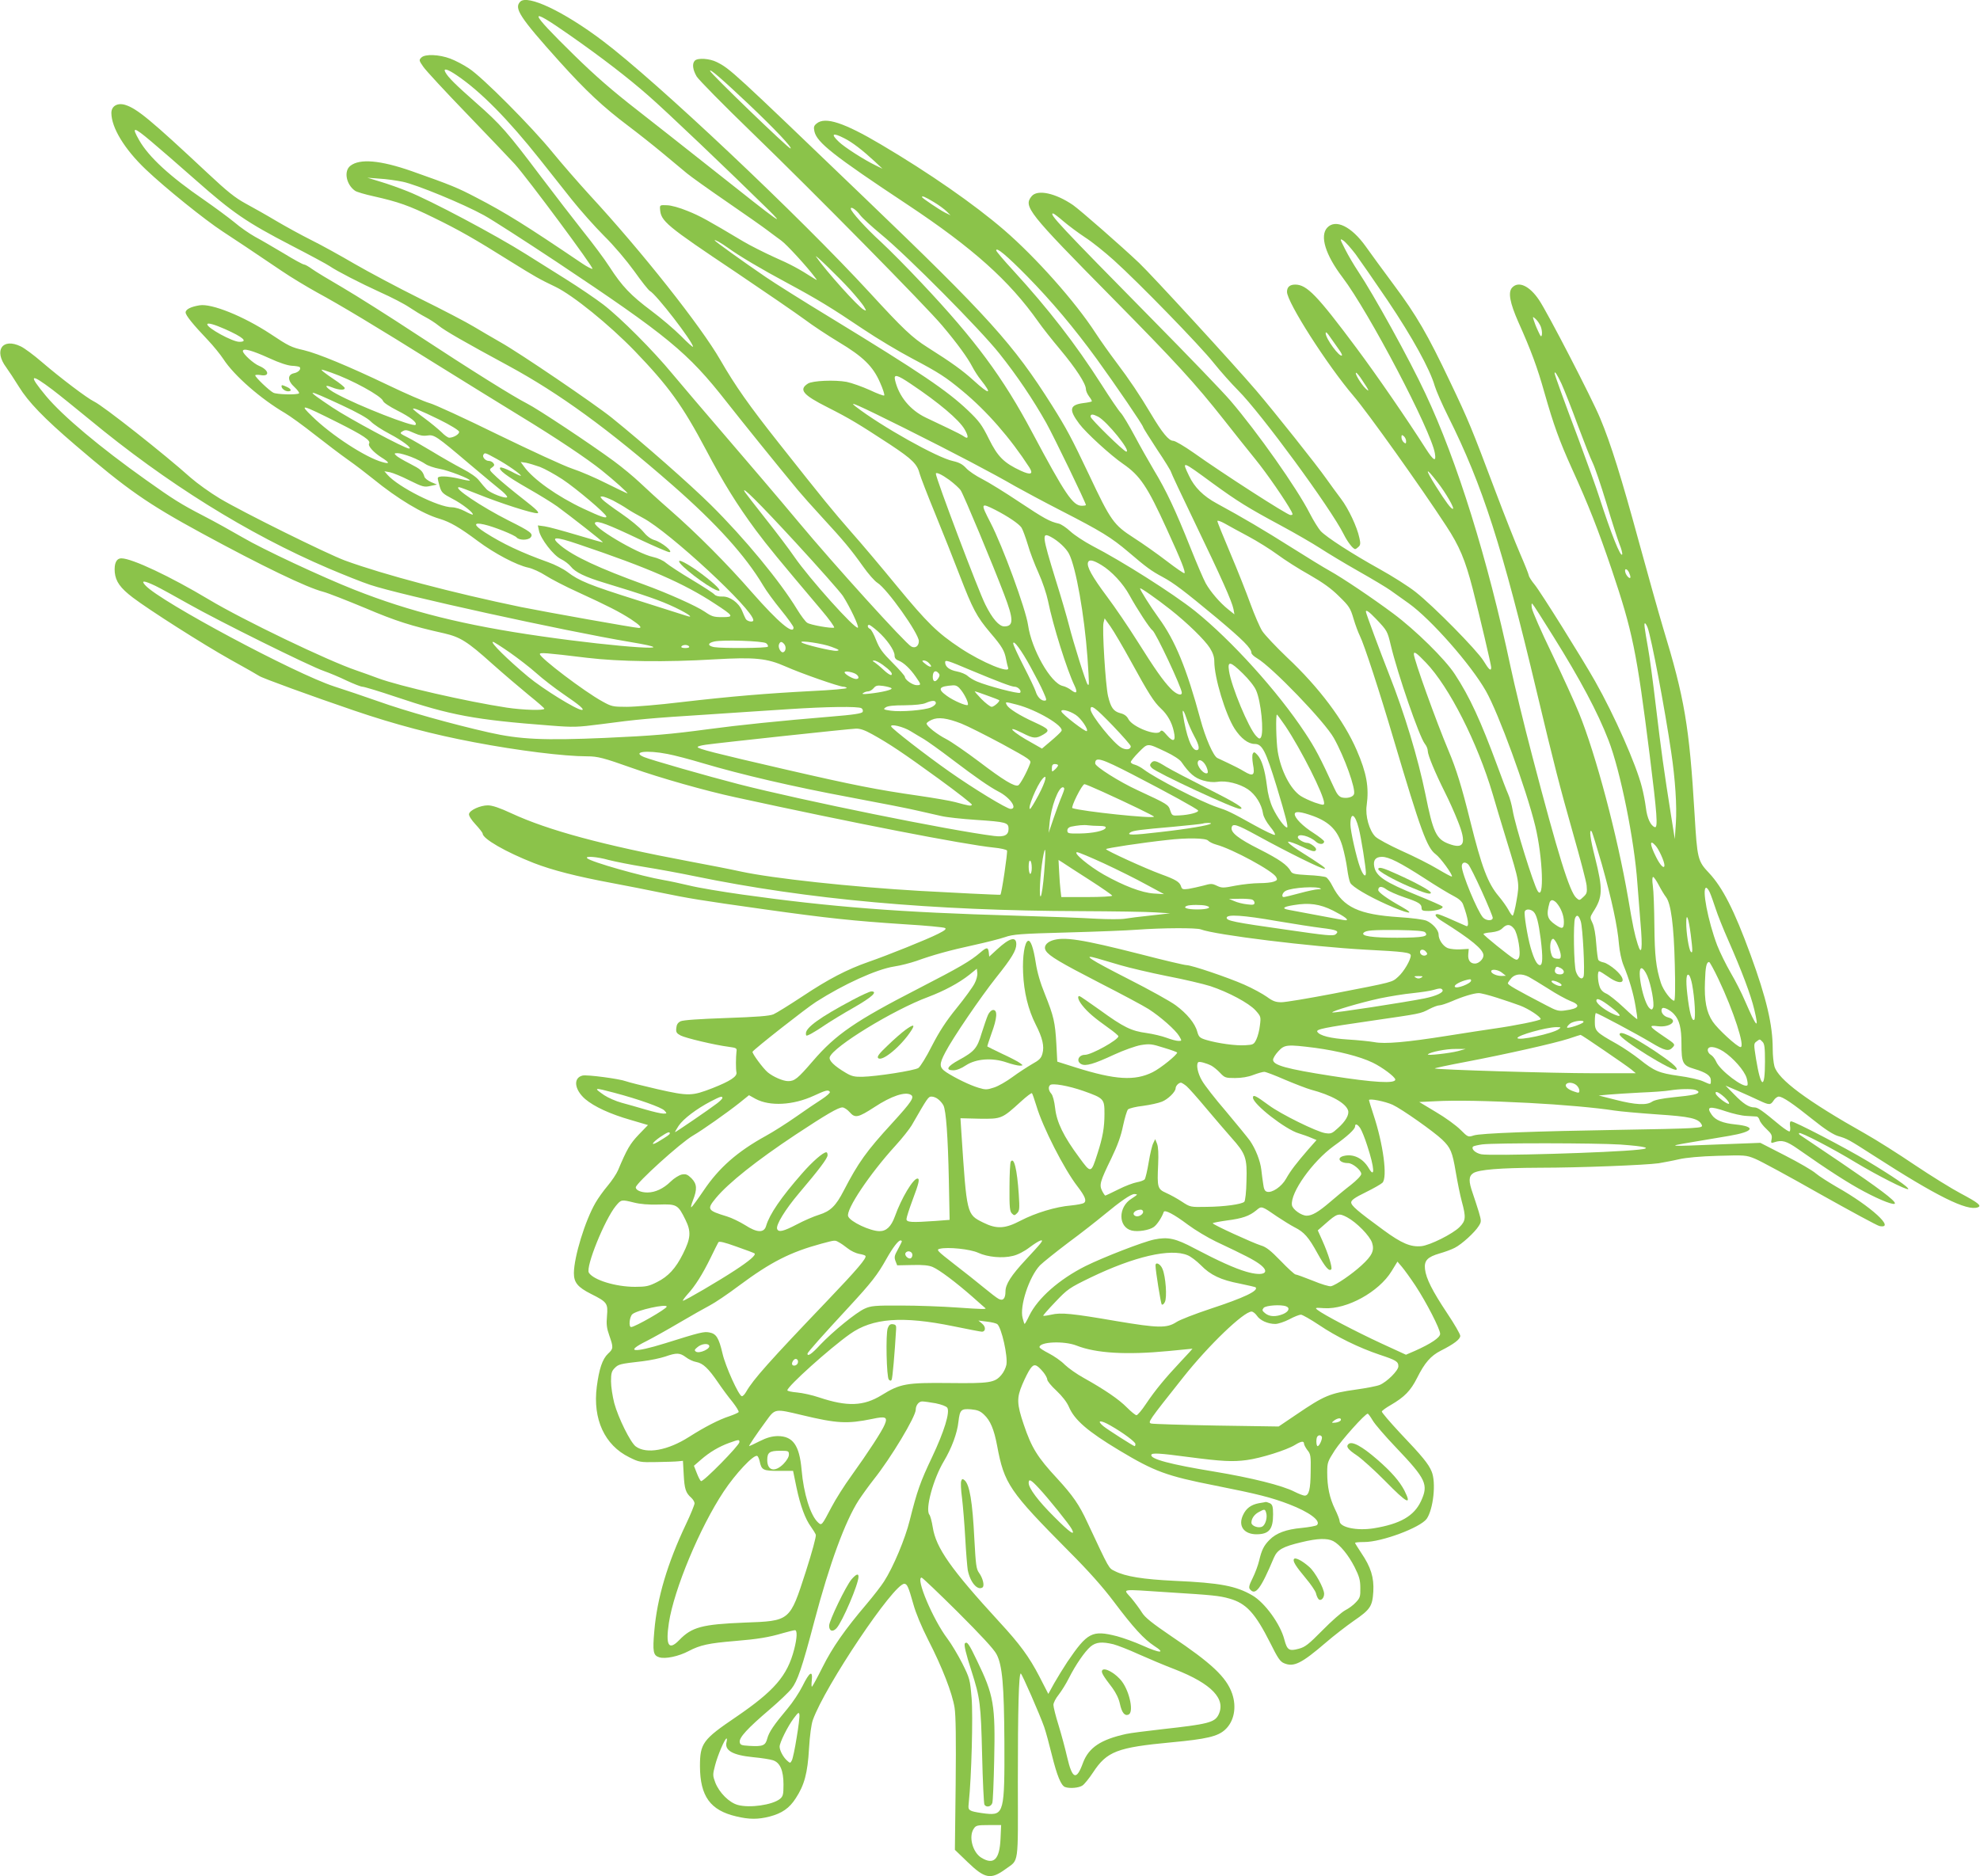 <?xml version="1.0" standalone="no"?>
<!DOCTYPE svg PUBLIC "-//W3C//DTD SVG 20010904//EN"
 "http://www.w3.org/TR/2001/REC-SVG-20010904/DTD/svg10.dtd">
<svg version="1.0" xmlns="http://www.w3.org/2000/svg"
 width="1280pt" height="1213pt" viewBox="0 0 1280 1213"
 preserveAspectRatio="xMidYMid meet">
<g transform="translate(0,1213) scale(0.1,-0.1)"
fill="#8bc34a" stroke="none">
<path d="M3363 12119 c-41 -42 -4 -100 253 -386 173 -192 282 -294 448 -419
61 -46 161 -125 222 -176 61 -51 131 -109 155 -129 24 -20 140 -103 258 -184
118 -81 236 -164 262 -184 26 -20 66 -49 89 -66 35 -25 169 -171 220 -240 15
-19 14 -19 -10 -4 -97 62 -147 89 -254 136 -66 30 -157 76 -201 102 -233 139
-280 165 -360 197 -51 21 -107 37 -134 37 -44 2 -46 1 -44 -25 5 -78 37 -105
493 -410 190 -128 388 -264 441 -303 53 -40 152 -105 220 -146 159 -95 223
-158 268 -262 19 -42 31 -80 27 -84 -3 -3 -45 12 -93 35 -49 22 -116 46 -150
53 -77 14 -220 8 -250 -11 -61 -39 -33 -73 126 -153 146 -74 200 -107 405
-241 145 -96 176 -127 192 -191 4 -16 48 -131 99 -255 51 -124 122 -304 159
-400 84 -218 110 -267 197 -370 78 -91 93 -118 103 -173 4 -21 10 -46 13 -54
17 -43 -169 34 -309 127 -148 98 -214 163 -411 402 -96 117 -228 274 -294 348
-127 146 -166 193 -468 575 -193 244 -281 369 -378 537 -126 219 -507 701
-846 1068 -73 80 -181 204 -239 275 -133 164 -456 489 -541 543 -34 23 -88 51
-120 63 -72 27 -163 31 -187 7 -16 -16 -16 -19 12 -59 15 -23 143 -161 284
-307 140 -146 279 -291 308 -323 79 -87 514 -673 502 -677 -5 -2 -36 14 -67
35 -367 248 -493 327 -688 428 -117 61 -157 78 -415 169 -201 70 -334 82 -395
34 -44 -34 -27 -122 31 -162 10 -7 64 -23 119 -35 160 -36 229 -60 388 -138
166 -81 266 -138 497 -283 156 -97 187 -115 292 -165 113 -55 345 -243 510
-413 221 -230 308 -350 462 -640 112 -213 201 -356 322 -520 80 -107 144 -185
423 -515 52 -61 89 -113 83 -115 -19 -6 -151 17 -173 31 -11 6 -41 46 -66 87
-110 181 -338 458 -557 675 -133 132 -440 402 -641 564 -112 90 -602 423 -721
489 -49 28 -126 73 -171 100 -46 28 -201 109 -345 180 -145 72 -336 174 -426
226 -89 52 -215 122 -280 154 -64 32 -166 88 -227 124 -60 36 -149 86 -197
112 -68 37 -118 77 -243 194 -372 348 -459 420 -536 444 -50 15 -89 -8 -89
-52 0 -95 85 -235 223 -366 125 -119 382 -326 497 -401 87 -57 179 -118 380
-254 63 -43 167 -105 230 -140 144 -78 375 -216 784 -472 177 -110 413 -256
526 -325 235 -143 435 -277 531 -354 81 -65 173 -148 165 -148 -3 0 -64 29
-134 64 -71 36 -171 79 -223 96 -52 17 -268 117 -480 220 -212 104 -411 196
-443 204 -32 9 -153 61 -269 117 -253 121 -451 203 -543 225 -80 18 -97 26
-217 106 -174 114 -379 197 -457 184 -56 -9 -90 -26 -90 -46 0 -19 47 -77 145
-180 34 -36 79 -91 100 -123 68 -105 242 -257 398 -348 32 -19 118 -81 190
-138 73 -57 170 -131 217 -164 47 -33 120 -89 162 -123 158 -129 321 -227 429
-258 69 -21 130 -56 249 -145 106 -79 249 -155 325 -171 28 -6 78 -29 112 -51
34 -22 128 -71 210 -108 198 -91 266 -126 341 -174 59 -39 75 -57 52 -57 -25
0 -602 103 -761 135 -440 91 -887 209 -1139 301 -118 44 -656 310 -809 401
-62 37 -148 99 -190 136 -165 148 -565 464 -623 491 -44 21 -217 152 -337 255
-52 45 -113 90 -136 101 -119 58 -177 -25 -95 -135 16 -22 53 -78 82 -125 61
-99 162 -204 363 -376 337 -289 467 -380 820 -572 388 -211 678 -351 784 -378
31 -8 153 -56 271 -105 200 -85 298 -116 512 -164 103 -24 149 -52 308 -195
74 -66 181 -157 237 -203 56 -45 102 -85 102 -89 1 -13 -138 -9 -244 7 -256
39 -694 139 -831 190 -38 14 -100 37 -139 50 -184 62 -737 328 -955 459 -249
149 -497 266 -565 266 -33 0 -48 -33 -43 -91 6 -59 36 -101 116 -162 105 -80
455 -303 632 -402 96 -53 180 -101 185 -105 16 -13 341 -131 614 -224 267 -91
511 -155 776 -205 283 -54 582 -91 730 -91 69 0 107 -10 290 -75 179 -64 479
-149 670 -190 760 -166 1476 -305 1669 -325 43 -4 82 -13 86 -19 5 -10 -35
-283 -43 -286 -4 -2 -331 14 -522 25 -443 26 -946 80 -1155 125 -63 14 -212
43 -330 65 -564 106 -918 202 -1155 312 -75 35 -123 51 -151 51 -49 0 -118
-31 -122 -56 -2 -11 15 -38 42 -67 25 -27 46 -54 46 -59 0 -34 150 -120 331
-191 119 -46 273 -86 509 -130 91 -17 228 -44 305 -60 189 -39 262 -51 675
-109 413 -58 575 -75 910 -97 134 -8 251 -19 259 -24 11 -6 -1 -16 -45 -38
-71 -36 -325 -138 -449 -181 -140 -49 -259 -111 -426 -222 -85 -56 -170 -109
-189 -117 -26 -11 -105 -17 -305 -24 -172 -6 -278 -13 -295 -21 -18 -9 -26
-21 -28 -44 -3 -27 2 -34 28 -48 33 -17 223 -62 310 -73 51 -7 55 -9 51 -32
-4 -35 -5 -111 0 -134 5 -26 -40 -56 -154 -101 -134 -52 -154 -53 -357 -7 -96
22 -187 45 -203 51 -42 16 -253 44 -281 37 -62 -15 -53 -91 17 -152 58 -49
161 -97 294 -135 l112 -33 -60 -62 c-56 -59 -76 -93 -134 -231 -10 -23 -40
-68 -67 -100 -27 -32 -62 -81 -78 -109 -68 -117 -139 -350 -140 -455 0 -61 24
-91 111 -135 104 -52 110 -61 103 -142 -5 -54 -2 -79 15 -127 27 -77 27 -85
-8 -117 -37 -35 -58 -99 -73 -214 -27 -210 51 -378 210 -456 64 -32 71 -33
177 -31 60 1 124 3 140 5 l30 3 5 -90 c5 -93 13 -117 49 -149 12 -11 21 -27
21 -36 0 -9 -25 -71 -56 -136 -119 -251 -186 -476 -204 -688 -12 -135 -7 -159
31 -171 39 -13 127 6 191 40 74 39 130 51 298 65 147 12 221 24 311 51 36 10
71 19 78 19 16 0 14 -51 -5 -124 -44 -171 -128 -268 -377 -438 -214 -145 -232
-170 -232 -318 1 -194 67 -285 235 -324 83 -20 141 -20 215 -1 80 21 128 54
169 118 56 85 77 163 86 322 5 84 15 158 25 185 79 220 522 880 591 880 18 0
27 -20 58 -130 16 -59 53 -147 96 -232 91 -177 156 -345 171 -439 8 -51 10
-203 7 -497 l-5 -422 83 -80 c111 -107 149 -114 244 -45 88 65 81 11 80 566 0
470 6 699 19 699 7 0 124 -268 151 -345 11 -31 33 -113 50 -182 33 -133 59
-197 85 -207 30 -11 90 -6 113 10 12 8 43 46 68 84 90 137 156 162 508 195
225 21 298 38 345 81 59 53 77 146 46 235 -37 105 -132 195 -393 370 -123 84
-169 120 -189 152 -14 23 -46 66 -70 95 -53 62 -82 58 239 37 289 -18 330 -22
397 -41 108 -31 165 -93 263 -287 48 -97 64 -121 90 -131 62 -26 112 -1 268
133 52 45 134 108 181 141 108 74 121 94 127 190 5 91 -16 158 -77 248 -22 34
-41 63 -41 66 0 4 26 6 59 6 114 0 362 93 404 150 43 62 62 235 32 306 -20 49
-60 98 -203 248 -67 72 -121 135 -119 140 2 6 28 25 58 42 89 52 128 92 170
175 49 98 88 143 153 176 85 43 126 74 126 96 0 11 -38 77 -85 147 -95 143
-136 223 -143 285 -6 55 16 78 95 101 32 9 76 25 97 36 46 23 131 101 156 142
17 27 17 31 0 90 -10 33 -28 88 -39 120 -28 79 -27 111 3 131 35 23 175 34
426 35 262 0 687 17 773 29 34 6 94 17 132 26 43 10 138 19 250 22 175 5 183
5 241 -19 33 -13 221 -115 418 -227 198 -111 371 -205 386 -208 108 -21 -55
128 -275 252 -53 31 -115 70 -136 88 -21 19 -111 71 -199 116 l-160 82 -262
-10 c-341 -14 -349 -14 -183 14 77 13 186 31 243 41 160 27 178 60 40 74 -79
8 -128 27 -152 62 -38 54 -16 59 93 22 42 -14 101 -28 131 -29 30 -2 60 -4 67
-4 6 -1 15 -11 18 -23 4 -13 24 -39 45 -58 32 -30 37 -41 33 -64 -6 -27 -4
-29 18 -21 49 16 78 8 151 -43 192 -135 332 -225 431 -277 109 -58 197 -91
197 -75 0 19 -104 97 -347 262 -141 95 -261 176 -267 180 -6 4 -8 9 -5 12 8 9
221 -102 362 -188 138 -83 334 -183 343 -174 8 9 -103 85 -265 182 -145 87
-470 256 -492 256 -7 0 -10 -11 -7 -30 3 -17 1 -33 -3 -35 -4 -3 -30 14 -59
37 -118 98 -146 118 -168 118 -36 0 -72 23 -132 85 l-55 56 80 -34 c44 -19
105 -47 135 -61 68 -32 76 -32 96 -1 9 14 24 25 33 25 25 0 90 -44 221 -149
77 -62 130 -96 162 -106 61 -18 68 -22 233 -128 405 -261 602 -359 671 -333
27 10 2 30 -111 90 -57 30 -191 113 -297 184 -106 72 -249 162 -318 201 -380
214 -565 352 -589 437 -6 22 -11 71 -11 111 0 157 -40 327 -143 609 -106 290
-181 436 -269 530 -73 77 -76 92 -93 377 -34 574 -65 753 -205 1212 -28 94
-98 343 -156 555 -112 411 -181 633 -250 797 -54 130 -341 685 -395 764 -62
92 -133 124 -174 79 -27 -30 -14 -98 40 -221 84 -187 124 -297 169 -457 60
-210 95 -308 178 -492 108 -237 169 -393 257 -652 135 -401 161 -526 246
-1203 47 -376 54 -470 33 -463 -27 9 -50 58 -58 126 -5 40 -17 100 -26 134
-37 146 -178 464 -302 683 -80 142 -353 579 -391 625 -20 24 -37 51 -38 60 -1
8 -26 71 -56 140 -30 69 -102 251 -160 405 -154 409 -174 458 -292 705 -145
306 -218 432 -365 629 -69 93 -151 205 -182 249 -92 128 -194 178 -248 120
-49 -53 -12 -175 98 -320 170 -223 575 -995 598 -1139 10 -58 -8 -49 -58 29
-121 190 -319 478 -449 652 -255 342 -321 410 -396 410 -35 0 -53 -16 -53 -47
0 -67 260 -474 430 -673 91 -106 434 -587 599 -840 86 -131 123 -220 171 -405
45 -175 120 -494 120 -510 0 -28 -15 -15 -50 43 -42 68 -321 352 -438 444 -45
36 -151 103 -234 149 -180 100 -342 205 -380 245 -15 17 -47 68 -71 115 -83
163 -339 526 -514 730 -49 57 -276 293 -504 524 -597 606 -671 685 -641 685 4
0 35 -23 67 -51 33 -28 96 -75 140 -104 44 -28 127 -95 185 -147 162 -146 556
-551 645 -663 44 -55 116 -136 160 -180 147 -147 598 -761 682 -930 25 -50 60
-95 74 -95 4 0 14 7 22 15 12 11 13 23 5 57 -15 72 -71 190 -119 253 -25 33
-68 92 -95 130 -60 86 -337 434 -453 570 -148 173 -675 747 -757 825 -115 109
-379 340 -427 374 -114 78 -231 103 -268 57 -54 -66 -24 -104 516 -651 418
-424 540 -557 727 -794 65 -83 157 -198 204 -256 74 -91 196 -268 233 -337 10
-20 9 -23 -7 -23 -20 0 -435 267 -626 403 -60 42 -119 77 -132 77 -28 0 -71
52 -144 175 -72 121 -139 221 -226 336 -40 53 -99 136 -131 185 -132 204 -387
490 -592 667 -194 167 -483 368 -796 553 -238 141 -360 181 -415 136 -19 -15
-21 -24 -15 -52 16 -71 123 -156 600 -472 426 -283 659 -492 847 -758 25 -36
88 -116 141 -179 102 -122 167 -222 167 -257 0 -12 10 -33 21 -48 12 -15 19
-29 17 -31 -3 -3 -27 -8 -54 -11 -90 -12 -96 -42 -27 -134 43 -58 204 -205
283 -259 110 -76 157 -145 283 -422 95 -207 122 -277 114 -285 -3 -3 -54 32
-114 78 -60 46 -156 114 -214 151 -130 84 -148 109 -289 408 -114 240 -145
298 -240 449 -249 394 -407 570 -1214 1344 -851 817 -865 831 -953 875 -46 23
-122 28 -141 9 -19 -19 -14 -59 12 -103 14 -22 173 -184 355 -360 400 -387
1128 -1126 1232 -1250 98 -116 165 -209 194 -265 13 -25 37 -63 55 -85 78 -98
58 -100 -47 -4 -71 64 -138 113 -298 214 -98 62 -158 119 -370 350 -460 500
-1382 1370 -1730 1632 -252 190 -486 300 -532 252z m317 -214 c209 -146 379
-277 510 -392 113 -98 524 -490 770 -732 124 -122 91 -99 -345 247 -192 152
-413 326 -490 386 -166 129 -273 222 -415 361 -296 290 -303 321 -30 130z
m-727 -262 c154 -104 331 -284 536 -542 58 -74 151 -191 206 -260 55 -69 149
-175 210 -236 65 -64 145 -159 195 -228 46 -65 92 -123 101 -128 41 -21 279
-330 279 -361 0 -5 -35 26 -77 69 -43 43 -130 117 -193 164 -132 99 -188 157
-270 284 -32 50 -109 153 -171 230 -61 77 -185 238 -275 357 -214 284 -258
334 -416 473 -134 118 -181 165 -199 198 -16 29 14 21 74 -20z m1884 -184
c169 -160 291 -289 273 -289 -14 0 -520 488 -520 502 0 14 73 -49 247 -213z
m-3860 -243 c48 -40 178 -153 288 -250 241 -213 329 -273 618 -423 122 -63
233 -123 247 -133 48 -33 198 -110 327 -169 72 -32 157 -76 189 -98 33 -22 79
-50 104 -63 25 -13 63 -37 85 -55 40 -33 169 -107 452 -260 328 -178 645 -408
1063 -774 283 -248 469 -454 584 -647 19 -33 71 -104 116 -159 44 -54 80 -105
80 -112 0 -50 -100 35 -267 225 -161 185 -360 385 -533 536 -69 60 -156 140
-195 177 -38 36 -114 99 -167 138 -154 113 -493 338 -561 372 -90 46 -356 212
-717 449 -173 114 -387 249 -474 300 -88 51 -177 105 -199 121 -22 16 -45 29
-52 29 -7 0 -66 32 -131 72 -66 39 -149 88 -185 107 -36 20 -97 62 -134 94
-38 31 -126 96 -195 144 -223 153 -358 278 -420 386 -52 91 -38 90 77 -7z
m4481 20 c52 -26 117 -76 197 -150 l50 -47 -45 22 c-73 35 -202 118 -237 152
-55 52 -41 62 35 23z m-2855 -281 c88 -18 392 -143 526 -217 53 -29 262 -164
466 -299 722 -481 851 -587 1101 -906 95 -121 327 -409 463 -573 25 -30 95
-109 156 -175 141 -153 188 -210 264 -317 33 -47 75 -95 93 -106 63 -39 268
-328 268 -377 0 -32 -23 -49 -49 -35 -38 20 -500 530 -729 805 -124 149 -337
398 -472 555 -135 157 -290 339 -345 405 -122 148 -332 359 -445 446 -47 36
-157 111 -245 166 -88 55 -203 127 -255 160 -193 122 -620 349 -765 406 -49
20 -128 48 -175 62 l-85 26 77 -6 c43 -2 111 -12 151 -20z m3433 -131 c32 -19
70 -47 84 -61 l25 -25 -35 17 c-36 18 -150 95 -150 101 0 10 21 1 76 -32z
m-476 -84 c12 -17 74 -74 138 -127 170 -140 638 -612 762 -768 115 -144 219
-299 304 -450 49 -88 256 -516 256 -530 0 -3 -12 -5 -27 -5 -57 0 -108 76
-320 474 -188 354 -367 597 -715 966 -90 96 -209 216 -262 265 -98 89 -196
198 -196 216 0 17 37 -9 60 -41z m3203 -253 c29 -40 123 -175 209 -302 158
-235 272 -442 303 -550 10 -33 49 -122 87 -198 223 -446 349 -840 573 -1782
112 -470 148 -610 236 -920 44 -154 83 -302 86 -330 4 -44 2 -53 -21 -74 -25
-24 -26 -24 -46 -6 -43 39 -117 277 -284 915 -53 201 -116 462 -141 580 -148
697 -345 1330 -550 1765 -104 223 -336 642 -435 790 -26 39 -64 103 -84 143
-35 69 -36 72 -12 57 14 -9 49 -49 79 -88z m-4053 38 c69 -50 210 -134 380
-225 195 -105 285 -160 490 -298 91 -61 233 -146 317 -190 172 -91 217 -120
323 -208 160 -132 312 -307 435 -497 27 -43 8 -50 -55 -21 -110 51 -150 91
-207 206 -45 91 -63 115 -135 184 -136 129 -304 243 -889 600 -178 108 -367
227 -419 263 -154 105 -330 232 -330 237 0 7 41 -16 90 -51z m1929 -180 c159
-162 303 -333 451 -536 123 -170 300 -429 300 -441 0 -4 41 -69 90 -144 50
-74 90 -140 90 -145 0 -5 70 -154 156 -332 171 -355 238 -505 248 -555 l6 -34
-40 32 c-53 42 -114 113 -145 168 -14 25 -59 130 -100 233 -96 241 -157 370
-234 497 -33 56 -90 156 -126 224 -36 67 -76 134 -89 148 -14 14 -70 97 -126
185 -168 263 -343 488 -567 733 -62 67 -113 127 -113 133 0 24 69 -34 199
-166z m-1144 -87 c38 -42 78 -91 89 -108 18 -31 18 -32 -1 -22 -37 20 -242
248 -307 342 -19 28 148 -134 219 -212z m4465 -238 c6 -15 10 -39 8 -52 -4
-20 -7 -17 -25 22 -12 25 -24 56 -28 70 -8 25 -7 25 13 7 11 -10 25 -31 32
-47z m-8505 -18 c117 -52 151 -82 92 -82 -44 0 -207 89 -207 113 0 12 43 1
115 -31z m7200 -131 c14 -19 23 -36 20 -39 -14 -15 -105 109 -105 143 0 13 10
4 30 -26 17 -24 41 -59 55 -78z m-6914 -57 c65 -30 120 -48 147 -49 23 -1 45
-5 49 -8 12 -13 -7 -34 -36 -40 -44 -9 -43 -49 4 -91 19 -18 32 -36 28 -39
-11 -11 -143 -8 -166 4 -27 14 -117 100 -117 112 0 4 15 5 34 2 62 -12 56 32
-8 59 -37 15 -106 78 -106 96 0 21 59 5 171 -46z m400 -93 c135 -47 324 -151
335 -183 3 -11 43 -37 92 -62 85 -43 132 -79 118 -93 -15 -15 -369 123 -510
200 -69 37 -91 68 -31 43 46 -19 88 -21 83 -3 -3 6 -33 31 -67 53 -61 41 -90
64 -80 64 3 0 30 -8 60 -19z m6665 -49 c46 -68 50 -80 22 -54 -27 25 -74 102
-61 102 4 0 22 -21 39 -48z m1289 -24 c18 -40 66 -161 105 -268 40 -107 83
-216 96 -242 13 -26 53 -143 89 -262 35 -118 74 -238 85 -266 12 -29 19 -58
17 -64 -9 -25 -73 137 -148 369 -17 55 -79 226 -136 380 -94 249 -153 412
-153 422 0 17 17 -9 45 -69z m-4207 0 c181 -121 311 -231 348 -294 27 -47 25
-67 -4 -46 -9 7 -55 31 -102 53 -47 22 -112 53 -145 69 -102 49 -175 138 -199
243 -9 40 13 35 102 -25z m-5547 -39 c41 -31 147 -117 235 -189 500 -414 1026
-742 1548 -965 99 -42 219 -90 268 -106 195 -66 1259 -299 1683 -370 396 -66
-69 -36 -575 37 -498 71 -850 159 -1209 301 -208 82 -593 262 -722 338 -69 40
-182 103 -252 139 -149 77 -199 109 -372 232 -300 213 -539 414 -647 543 -117
141 -105 152 43 40z m1869 -99 c99 -46 167 -84 187 -105 18 -19 73 -55 123
-81 80 -42 149 -94 124 -94 -27 0 -387 193 -496 266 -182 122 -175 124 62 14z
m3633 -146 c332 -166 575 -294 722 -379 50 -28 182 -99 295 -157 259 -133 323
-172 435 -267 116 -99 147 -122 220 -161 74 -40 136 -87 353 -267 168 -141
222 -195 222 -224 0 -8 16 -23 35 -34 98 -57 439 -411 498 -517 69 -123 143
-330 130 -363 -7 -19 -45 -29 -78 -21 -18 5 -32 21 -49 59 -91 198 -124 261
-190 360 -176 267 -475 597 -710 786 -143 114 -473 323 -665 422 -51 27 -115
69 -141 93 -27 25 -61 48 -77 51 -57 13 -92 32 -253 139 -91 61 -198 127 -239
148 -40 20 -88 52 -105 71 -23 25 -45 37 -85 46 -101 21 -463 224 -630 353
-52 40 12 11 312 -138z m-3657 33 c163 -82 213 -115 200 -135 -9 -15 29 -57
79 -89 55 -34 57 -45 8 -31 -106 28 -331 174 -455 296 -86 83 -74 80 168 -41z
m654 20 c71 -35 126 -69 128 -78 3 -15 -35 -39 -64 -39 -8 0 -31 16 -50 36
-20 19 -69 60 -110 90 -41 30 -74 57 -74 60 0 10 47 -9 170 -69z m4259 19 c57
-30 216 -226 182 -226 -15 0 -231 211 -231 226 0 18 14 18 49 0z m-4419 -107
c31 -14 56 -19 81 -15 46 7 57 0 275 -185 94 -79 188 -158 210 -175 21 -18 36
-35 32 -39 -10 -11 -107 26 -132 51 -11 11 -33 37 -48 56 -16 22 -58 51 -110
78 -46 24 -134 74 -196 112 -63 37 -132 78 -155 89 -53 27 -54 28 -37 39 21
13 29 12 80 -11z m6410 -51 c0 -17 -3 -18 -15 -8 -8 7 -15 21 -15 32 0 17 3
18 15 8 8 -7 15 -21 15 -32z m-6432 -102 c34 -13 75 -34 92 -46 16 -11 57 -25
90 -31 56 -9 206 -67 197 -76 -2 -2 -33 3 -68 12 -79 18 -139 20 -139 3 0 -7
6 -32 13 -55 11 -37 19 -45 82 -78 63 -32 140 -93 131 -102 -2 -2 -25 8 -51
22 -26 14 -63 25 -82 25 -89 0 -347 130 -418 210 l-20 23 35 -6 c19 -4 76 -27
127 -53 85 -42 96 -45 135 -36 l43 9 -38 16 c-20 9 -40 24 -43 34 -12 39 -24
49 -94 85 -41 21 -81 44 -89 53 -14 13 -13 15 10 15 14 0 53 -11 87 -24z m551
-12 c70 -38 164 -104 158 -110 -2 -2 -31 11 -64 29 -34 17 -65 28 -69 24 -14
-14 40 -55 176 -133 74 -42 160 -95 192 -118 90 -66 298 -229 295 -232 -1 -2
-77 20 -167 47 -91 27 -185 53 -209 56 l-44 6 7 -33 c10 -53 94 -162 143 -185
23 -11 51 -33 63 -48 29 -37 94 -68 220 -106 254 -77 361 -114 453 -158 92
-44 129 -73 70 -53 -16 5 -158 50 -318 101 -304 96 -371 123 -447 181 -25 19
-81 48 -124 63 -173 62 -294 119 -408 192 -75 48 -78 68 -7 52 64 -14 197 -68
211 -84 16 -19 74 -19 90 0 20 24 1 38 -141 109 -178 90 -366 216 -321 216 6
0 60 -20 119 -44 143 -58 360 -128 387 -124 16 2 -4 23 -94 93 -63 49 -139
112 -168 139 -51 48 -52 49 -32 63 17 12 18 18 9 29 -6 8 -19 14 -29 14 -22 0
-44 25 -35 40 9 15 11 14 84 -26z m282 -53 c31 -12 96 -48 145 -80 89 -59 284
-224 284 -241 0 -14 -39 0 -148 51 -169 79 -326 191 -384 272 l-22 30 35 -5
c19 -4 59 -16 90 -27z m4349 -106 c161 -117 227 -158 437 -271 95 -51 210
-118 255 -147 46 -30 158 -98 250 -150 92 -52 185 -108 207 -124 21 -15 74
-53 118 -84 144 -103 402 -396 499 -567 81 -142 261 -634 319 -873 49 -203 59
-491 15 -419 -27 44 -145 423 -161 520 -6 36 -19 83 -29 105 -10 22 -41 103
-69 180 -109 295 -180 450 -276 596 -62 96 -254 285 -398 392 -134 100 -329
231 -412 277 -33 18 -144 86 -247 151 -174 110 -316 194 -482 284 -87 47 -145
105 -179 178 -48 100 -50 101 153 -48z m1453 7 c54 -69 113 -172 99 -172 -12
0 -43 41 -110 147 -73 116 -68 128 11 25z m-3156 15 c32 -24 66 -55 74 -68 19
-28 210 -486 280 -671 63 -164 63 -208 1 -208 -33 0 -77 50 -122 141 -45 88
-320 817 -320 846 0 13 37 -4 87 -40z m-995 -403 c150 -163 288 -319 307 -347
46 -72 105 -196 97 -205 -16 -15 -313 316 -411 458 -32 47 -115 157 -185 245
-70 88 -130 167 -135 174 -30 51 91 -69 327 -325z m-1179 270 c29 -15 70 -39
92 -54 22 -15 68 -41 102 -59 170 -90 713 -593 713 -661 0 -16 -42 -8 -50 10
-4 8 -15 31 -23 52 -22 52 -80 93 -127 91 -23 -1 -43 4 -51 13 -6 8 -72 51
-147 96 -74 44 -148 93 -166 108 -18 16 -53 32 -85 39 -103 22 -398 198 -374
222 15 15 85 -12 285 -107 98 -46 186 -84 195 -84 29 1 -50 65 -96 78 -26 8
-51 27 -75 57 -21 25 -83 76 -140 115 -56 38 -111 79 -121 90 -16 18 -17 20
-1 20 9 0 40 -12 69 -26z m2470 -60 c82 -42 155 -91 171 -116 8 -13 26 -62 40
-108 13 -47 45 -130 70 -185 25 -55 52 -136 61 -180 32 -159 122 -445 171
-547 22 -46 14 -57 -21 -30 -14 11 -39 24 -55 27 -77 17 -202 237 -224 394
-15 103 -164 510 -243 662 -65 126 -64 130 30 83z m1637 -172 c58 -31 143 -84
189 -118 46 -34 138 -93 205 -130 87 -50 141 -88 192 -139 66 -64 74 -77 94
-145 12 -41 31 -91 41 -111 27 -53 126 -356 219 -671 176 -593 215 -699 271
-741 31 -22 113 -136 105 -144 -2 -3 -44 20 -93 49 -48 29 -153 82 -232 117
-79 36 -155 77 -170 92 -39 39 -66 134 -56 201 16 119 0 209 -64 357 -83 192
-244 407 -451 601 -71 68 -143 144 -160 170 -16 25 -50 104 -76 175 -26 72
-84 219 -130 327 -46 109 -84 202 -84 209 0 6 21 -1 48 -16 26 -15 94 -52 152
-83z m-1277 -3 c47 -25 99 -73 118 -110 45 -88 99 -396 119 -669 12 -180 12
-186 1 -175 -11 12 -92 270 -121 385 -12 47 -50 179 -86 293 -88 286 -90 307
-31 276z m-3053 -48 c454 -153 682 -253 881 -384 123 -80 126 -87 48 -87 -55
0 -68 4 -113 35 -54 37 -240 120 -391 175 -292 106 -455 182 -540 252 -72 60
-41 62 115 9z m3380 -134 c66 -40 140 -119 182 -196 47 -86 132 -216 148 -226
21 -13 190 -372 190 -404 0 -23 -37 -10 -72 27 -50 52 -100 123 -217 309 -56
89 -143 217 -194 285 -97 130 -134 196 -123 223 7 19 33 14 86 -18z m3410 -46
c5 -11 10 -25 10 -32 0 -18 -27 7 -33 31 -7 26 9 26 23 1z m-9525 -89 c33 -16
129 -69 214 -117 194 -110 783 -402 874 -433 37 -13 104 -41 149 -63 45 -21
91 -39 101 -39 11 0 107 -29 214 -65 356 -120 513 -149 1000 -186 152 -12 174
-11 330 9 231 31 320 39 683 62 173 12 412 27 530 35 244 16 448 19 469 6 8
-5 11 -15 8 -23 -4 -11 -54 -19 -214 -32 -315 -26 -588 -54 -788 -81 -238 -32
-352 -42 -664 -56 -396 -17 -549 -10 -749 35 -243 55 -539 138 -718 202 -88
31 -215 74 -284 96 -252 82 -1120 546 -1219 652 -33 35 -12 34 64 -2z m6561
-153 c109 -86 221 -195 255 -248 20 -32 29 -58 29 -87 0 -106 72 -342 131
-435 41 -63 88 -99 130 -99 49 0 71 -44 142 -275 59 -195 77 -265 67 -265 -16
0 -63 65 -92 126 -18 39 -32 90 -38 145 -13 102 -33 168 -62 199 -18 19 -22
20 -29 7 -5 -8 -4 -38 1 -68 14 -73 2 -82 -58 -46 -26 16 -72 39 -102 53 -30
14 -62 29 -70 33 -26 12 -78 131 -110 251 -89 329 -163 509 -269 654 -55 76
-121 181 -121 192 0 8 110 -69 196 -137z m2477 -176 c172 -275 286 -489 355
-668 77 -197 168 -649 187 -925 4 -52 13 -167 20 -254 15 -172 8 -223 -18
-140 -20 63 -31 115 -62 299 -70 405 -208 926 -317 1194 -28 69 -107 242 -175
384 -69 142 -127 275 -130 295 -4 25 -2 34 4 27 6 -5 67 -101 136 -212z
m-1147 115 c72 -76 73 -78 95 -170 45 -188 184 -591 220 -637 11 -13 19 -34
19 -46 0 -27 47 -140 112 -270 25 -49 62 -132 82 -183 59 -146 42 -186 -60
-147 -79 30 -100 74 -149 319 -48 235 -136 526 -235 776 -56 142 -150 395
-150 405 0 15 21 0 66 -47z m-1586 -272 c115 -210 149 -264 195 -307 42 -39
71 -90 83 -147 15 -64 -2 -74 -43 -27 -27 32 -36 37 -44 26 -22 -33 -179 28
-206 79 -10 20 -27 33 -53 39 -44 12 -61 36 -79 111 -16 68 -39 436 -29 474
l7 28 38 -53 c21 -30 80 -130 131 -223z m3341 217 c24 -64 111 -521 153 -808
26 -174 37 -346 30 -455 l-7 -105 -23 145 c-48 302 -65 426 -99 711 -19 162
-42 332 -51 379 -23 130 -27 160 -20 160 4 0 11 -12 17 -27z m-4977 -24 c58
-51 109 -124 109 -156 0 -17 7 -27 26 -34 33 -13 75 -52 112 -106 35 -50 35
-53 5 -53 -26 0 -76 35 -76 53 0 7 -36 48 -80 92 -66 66 -84 91 -106 146 -14
37 -32 70 -40 73 -15 6 -20 26 -5 26 4 0 29 -18 55 -41z m-721 -78 c9 -7 14
-17 11 -22 -6 -10 -289 -12 -347 -3 -43 8 -44 26 -1 36 54 13 319 4 337 -11z
m-1657 -60 c54 -38 132 -98 172 -134 40 -36 119 -97 176 -136 103 -70 139
-101 117 -101 -32 0 -251 135 -346 214 -133 111 -250 226 -228 226 6 0 54 -31
109 -69z m1774 54 c14 -17 10 -47 -7 -52 -15 -5 -35 31 -27 51 8 20 18 20 34
1z m305 -17 c51 -19 56 -23 33 -26 -27 -3 -216 42 -227 55 -14 15 140 -8 194
-29z m1287 -130 c31 -57 69 -129 82 -160 24 -54 24 -58 7 -58 -22 0 -46 26
-56 60 -4 14 -38 86 -76 160 -38 74 -69 141 -69 150 1 26 52 -42 112 -152z
m-2207 132 c4 -6 -7 -10 -25 -10 -18 0 -29 4 -25 10 3 6 15 10 25 10 10 0 22
-4 25 -10z m-660 -73 c209 -25 510 -29 825 -10 261 15 338 7 458 -46 101 -45
348 -131 374 -131 9 0 19 -4 22 -8 3 -5 -99 -14 -227 -20 -288 -15 -519 -34
-846 -72 -140 -17 -297 -30 -349 -30 -90 0 -99 2 -158 35 -114 62 -404 282
-404 306 0 11 33 9 305 -24z m5423 -31 c151 -157 334 -519 432 -851 17 -60 57
-191 87 -290 87 -283 87 -282 67 -397 -9 -54 -21 -98 -25 -98 -5 0 -17 17 -28
38 -11 20 -39 60 -62 87 -71 84 -110 188 -184 485 -56 226 -91 339 -141 457
-80 190 -224 590 -224 624 0 20 19 7 78 -55z m-3512 -14 c48 -35 68 -58 56
-66 -5 -3 -27 11 -49 32 -21 20 -48 42 -58 49 -16 9 -17 12 -4 12 9 1 34 -12
55 -27z m298 12 c31 -30 10 -34 -25 -4 -19 15 -21 19 -7 20 9 0 24 -7 32 -16z
m271 -47 c180 -75 264 -107 284 -107 23 0 48 -28 35 -39 -9 -9 -208 43 -279
73 -22 9 -49 26 -60 36 -12 11 -43 24 -70 29 -47 9 -75 30 -75 59 0 17 14 13
165 -51z m1759 -21 c38 -37 75 -83 86 -109 32 -71 52 -272 31 -305 -7 -11 -13
-9 -31 10 -48 51 -160 319 -175 421 -10 65 8 62 89 -17z m-2497 -7 c18 -15 17
-29 -3 -29 -20 0 -74 31 -74 43 0 12 59 1 77 -14z m531 8 c9 -10 7 -19 -4 -35
-18 -26 -34 -20 -34 12 0 36 18 47 38 23z m-305 -97 c10 -9 -61 -26 -143 -35
-40 -4 -51 -3 -40 4 8 6 23 11 33 11 9 0 25 9 35 21 14 17 24 19 62 14 25 -4
49 -10 53 -15z m451 -13 c27 -35 50 -87 42 -95 -9 -8 -93 28 -135 59 -63 45
-53 62 41 68 20 1 34 -8 52 -32z m168 -34 c40 -14 75 -28 77 -30 8 -6 -33 -43
-48 -43 -9 0 -39 23 -66 50 -27 28 -46 50 -43 50 4 0 40 -12 80 -27z m-332
-49 c0 -8 -15 -21 -32 -28 -43 -18 -192 -30 -259 -21 -48 7 -51 9 -34 21 13
10 51 14 124 14 68 1 117 6 136 15 41 18 65 18 65 -1z m524 -10 c127 -33 306
-138 288 -170 -4 -8 -34 -36 -67 -64 l-59 -50 -65 37 c-128 70 -178 122 -62
64 72 -37 88 -38 136 -10 45 27 38 35 -57 79 -97 44 -166 88 -179 111 -12 23
-12 23 65 3z m619 -135 c64 -67 117 -127 117 -134 0 -21 -29 -26 -59 -10 -50
25 -201 213 -201 249 0 34 29 13 143 -105z m-239 69 c35 -23 83 -94 72 -105
-8 -8 -158 108 -164 126 -7 20 48 8 92 -21z m720 -33 c9 -27 30 -74 46 -104
33 -60 38 -91 15 -91 -32 0 -66 90 -88 233 -6 41 8 21 27 -38z m634 -37 c104
-155 251 -448 252 -500 0 -15 -5 -15 -60 3 -33 12 -74 31 -92 43 -66 44 -128
164 -148 288 -10 63 -14 238 -5 238 2 0 26 -33 53 -72z m-2094 14 c41 -16 159
-76 264 -132 181 -99 190 -105 181 -127 -22 -59 -65 -136 -77 -141 -24 -9 -93
32 -252 153 -85 64 -181 130 -212 146 -59 30 -128 84 -128 101 0 5 15 16 33
24 42 19 98 12 191 -24z m-328 -49 c25 -15 64 -39 87 -52 23 -14 105 -72 182
-131 157 -119 241 -177 300 -208 75 -38 126 -112 78 -112 -24 0 -241 132 -397
242 -148 104 -369 275 -375 291 -7 19 78 -1 125 -30z m-248 -20 c112 -62 200
-121 430 -288 121 -88 218 -164 215 -168 -6 -10 -16 -8 -108 17 -33 9 -139 27
-235 41 -271 39 -415 67 -862 170 -464 107 -568 134 -568 145 0 5 24 11 53 15
92 13 930 103 970 104 28 1 58 -10 105 -36z m1899 -114 c47 -22 90 -50 100
-65 52 -75 86 -104 140 -120 34 -10 68 -13 93 -9 57 10 143 -12 197 -48 50
-34 89 -97 98 -157 3 -21 22 -55 46 -85 23 -27 36 -51 30 -53 -7 -2 -64 25
-129 61 -158 88 -176 96 -246 119 -99 33 -394 184 -472 243 -17 13 -43 27 -58
31 -14 3 -26 11 -26 17 0 6 23 35 52 64 60 60 52 60 175 2z m-3221 -14 c43 -8
146 -35 229 -60 247 -73 579 -151 950 -220 193 -36 391 -75 440 -87 50 -11
117 -27 150 -34 33 -8 134 -19 225 -25 194 -13 210 -17 210 -58 0 -41 -28 -54
-93 -46 -289 36 -1238 229 -1652 335 -202 52 -568 157 -611 175 -82 34 14 47
152 20z m3003 -131 c238 -123 419 -223 426 -234 7 -12 -57 -29 -120 -32 -47
-3 -48 -2 -60 32 -12 38 -15 40 -209 130 -120 55 -276 154 -276 174 0 45 37
34 239 -70z m481 46 c7 -17 10 -33 7 -37 -19 -18 -74 45 -63 72 8 23 40 3 56
-35z m-960 12 c0 -5 -9 -17 -20 -27 -20 -18 -20 -17 -20 8 0 20 5 27 20 27 11
0 20 -4 20 -8z m-126 -192 c-26 -49 -51 -90 -55 -90 -19 0 44 153 80 194 35
40 22 -15 -25 -104z m414 21 c172 -78 332 -156 332 -161 0 -15 -466 34 -527
55 -13 4 62 155 78 155 5 0 58 -22 117 -49z m-248 19 c0 -6 -7 -27 -16 -48 -9
-20 -32 -82 -51 -137 l-34 -100 6 63 c10 106 57 232 86 232 5 0 9 -5 9 -10z
m1612 -177 c104 -39 156 -93 186 -193 12 -41 26 -107 31 -146 5 -39 14 -81 20
-92 14 -26 115 -86 236 -140 136 -61 195 -71 98 -16 -95 53 -153 95 -153 109
0 25 21 28 52 5 16 -12 68 -35 115 -51 95 -32 113 -43 113 -70 0 -16 8 -19 44
-19 53 0 103 17 90 30 -5 5 -77 37 -159 70 -213 87 -269 124 -281 187 -8 42 9
63 50 63 45 0 117 -37 274 -138 76 -50 161 -101 189 -115 33 -17 54 -35 61
-54 34 -92 42 -150 20 -140 -7 3 -49 22 -93 41 -44 20 -86 36 -92 36 -25 0
-12 -20 30 -46 188 -118 267 -183 267 -221 0 -24 -30 -53 -55 -53 -31 0 -47
23 -43 62 l3 33 -53 -3 c-29 -2 -67 2 -83 8 -31 13 -59 55 -59 88 0 29 -39 72
-78 89 -19 8 -96 18 -176 23 -262 17 -362 64 -432 201 -13 27 -32 52 -41 57
-10 5 -63 12 -118 14 -83 5 -101 8 -110 24 -23 42 -73 77 -205 144 -135 68
-184 107 -178 139 6 30 33 21 163 -50 202 -111 425 -221 438 -216 11 3 -10 19
-173 122 -41 27 -69 50 -62 53 7 2 47 -12 89 -32 55 -27 79 -34 87 -26 8 8 4
17 -13 31 -13 10 -29 19 -37 19 -24 0 -64 23 -64 37 0 27 77 8 117 -29 22 -20
53 -19 53 2 0 5 -31 30 -68 54 -70 44 -122 97 -122 122 0 21 40 17 122 -13z
m292 -79 c16 -63 45 -248 46 -286 0 -35 -19 -17 -38 35 -23 62 -62 234 -62
276 0 85 30 70 54 -25z m-956 31 c-11 -11 -151 -35 -331 -55 -176 -21 -220
-21 -188 -1 17 11 61 17 281 36 96 9 180 18 185 20 16 6 59 6 53 0z m-721 -15
c31 0 43 -4 41 -12 -7 -20 -84 -36 -170 -37 -71 -1 -78 1 -78 19 0 12 8 21 23
25 44 9 83 13 111 9 16 -2 49 -4 73 -4z m3248 -247 c65 -232 102 -403 111
-518 4 -46 16 -103 29 -135 38 -93 64 -181 78 -265 8 -44 13 -82 11 -84 -2 -2
-41 31 -86 74 -46 43 -97 84 -114 91 -21 9 -36 24 -43 45 -13 37 -15 99 -3 99
5 0 31 -16 58 -35 93 -67 132 -30 47 45 -26 23 -60 44 -75 47 -16 3 -31 10
-35 16 -4 6 -10 54 -14 107 -4 58 -13 109 -24 132 -17 35 -17 37 3 70 64 98
65 147 13 355 -31 121 -39 186 -22 168 5 -6 34 -101 66 -212z m-2545 152 c7
-8 31 -20 53 -26 104 -28 366 -170 387 -210 9 -16 7 -21 -15 -29 -15 -6 -56
-10 -93 -10 -37 0 -106 -7 -154 -16 -80 -16 -89 -16 -121 -1 -31 15 -39 15
-88 1 -30 -8 -73 -17 -95 -21 -37 -5 -43 -3 -49 16 -9 29 -34 44 -130 79 -99
36 -355 153 -355 162 0 6 229 41 395 59 127 15 251 13 265 -4z m2893 -33 c21
-23 57 -102 57 -126 0 -28 -27 -2 -54 53 -42 83 -43 118 -3 73z m-3953 -174
c-6 -79 -16 -147 -22 -153 -12 -12 -4 142 13 243 18 103 22 63 9 -90z m388 59
c86 -40 209 -101 272 -136 l115 -62 -66 4 c-78 5 -195 50 -323 122 -97 55
-203 144 -173 145 10 0 88 -33 175 -73z m-3204 23 c39 -10 143 -31 230 -45 88
-14 235 -41 326 -60 733 -151 1533 -223 2495 -226 215 -1 433 -4 485 -8 l95
-6 -125 -14 c-69 -7 -145 -17 -169 -21 -24 -4 -107 -4 -185 0 -77 5 -314 14
-526 20 -743 21 -1190 56 -1760 136 -135 19 -290 45 -345 59 -55 13 -129 29
-165 35 -141 24 -472 118 -494 141 -17 16 64 10 138 -11z m2736 -51 c0 -21 -4
-39 -10 -39 -5 0 -10 21 -10 46 0 27 4 43 10 39 6 -3 10 -24 10 -46z m373 -78
c81 -52 147 -98 147 -102 0 -5 -74 -9 -164 -9 l-165 0 -5 43 c-3 23 -7 77 -9
120 l-4 77 27 -17 c14 -10 92 -60 173 -112z m2536 -73 c39 -86 71 -164 71
-172 0 -22 -43 -20 -63 2 -36 40 -137 283 -137 331 0 26 21 32 42 12 9 -9 48
-87 87 -173z m1144 40 c15 -29 36 -64 47 -78 32 -41 51 -182 57 -437 4 -146 2
-233 -4 -233 -20 0 -71 68 -86 115 -32 102 -40 175 -42 370 -1 110 -5 226 -10
258 -5 34 -4 57 2 57 5 0 21 -24 36 -52z m-2184 -24 c2 -2 -7 -4 -20 -4 -13 0
-66 -11 -117 -25 -51 -14 -98 -25 -103 -25 -17 0 -9 29 12 40 40 22 207 32
228 14z m2515 -26 c8 -18 24 -64 37 -103 12 -38 49 -131 82 -205 87 -198 146
-354 168 -448 32 -134 16 -119 -60 56 -21 50 -63 132 -93 183 -30 52 -69 131
-87 177 -59 155 -101 372 -71 372 6 0 17 -15 24 -32z m-2960 -44 c9 -3 16 -13
16 -21 0 -13 -9 -15 -48 -10 -27 3 -64 12 -83 21 l-34 14 67 1 c36 1 73 -2 82
-5z m1968 -21 c29 -33 48 -82 48 -123 0 -46 -10 -50 -56 -18 -52 36 -59 62
-37 141 2 9 10 17 17 17 7 0 20 -8 28 -17z m-1445 -50 c75 -38 108 -63 82 -63
-8 0 -86 14 -174 31 -88 16 -175 33 -192 36 -50 9 -39 20 30 31 100 17 170 7
254 -35z m-820 31 c42 -11 12 -24 -57 -24 -64 0 -97 11 -68 23 18 8 99 8 125
1z m2117 -39 c20 -20 32 -69 46 -175 15 -121 13 -170 -5 -170 -18 0 -38 37
-60 113 -21 74 -44 217 -38 234 7 18 38 16 57 -2z m-1660 -60 c111 -19 242
-39 291 -45 98 -12 115 -20 89 -41 -14 -12 -58 -8 -318 30 -340 48 -386 58
-386 77 0 24 107 17 324 -21z m1965 -2 c13 -40 28 -331 18 -357 -10 -25 -35
-8 -49 32 -14 40 -18 314 -6 345 11 27 24 20 37 -20z m711 -85 c13 -103 13
-125 1 -112 -13 12 -31 126 -30 189 0 70 15 31 29 -77z m-1142 37 c24 -30 46
-160 31 -187 -8 -15 -14 -16 -31 -7 -29 16 -198 152 -198 160 0 4 23 9 51 11
34 4 58 12 72 27 28 28 51 27 75 -4z m-2025 -4 c95 -36 715 -112 1063 -131
252 -13 294 -18 294 -38 0 -28 -44 -104 -81 -137 -42 -37 -21 -32 -423 -110
-157 -30 -306 -55 -332 -55 -37 0 -56 7 -94 35 -27 19 -92 55 -147 79 -107 47
-340 126 -373 126 -12 0 -145 31 -295 70 -385 98 -498 115 -574 89 -39 -14
-56 -41 -40 -66 21 -34 92 -76 348 -208 141 -72 283 -148 316 -169 78 -50 175
-136 198 -175 18 -31 18 -31 -5 -31 -13 0 -47 9 -76 20 -29 11 -88 25 -130 31
-98 13 -148 37 -302 149 -69 49 -128 90 -132 90 -16 0 -7 -29 20 -62 34 -43
78 -80 165 -142 37 -26 67 -51 67 -56 0 -23 -174 -120 -216 -120 -42 0 -59
-42 -24 -60 28 -15 81 0 214 62 61 28 137 55 171 61 56 9 70 8 148 -17 48 -14
87 -29 87 -31 0 -15 -106 -101 -158 -127 -116 -58 -242 -50 -497 30 l-120 38
-6 114 c-8 141 -17 180 -74 322 -30 73 -50 143 -59 202 -15 97 -33 149 -50
143 -22 -7 -37 -101 -32 -207 5 -125 33 -238 81 -333 45 -88 57 -142 44 -189
-8 -30 -20 -42 -67 -68 -31 -18 -88 -55 -126 -83 -38 -28 -91 -59 -119 -68
-46 -15 -55 -16 -101 -2 -57 17 -149 62 -208 100 -47 32 -48 51 -7 129 48 93
229 358 329 484 100 125 130 175 130 215 0 53 -43 42 -125 -34 l-50 -46 -3 28
c-4 34 -13 34 -54 -1 -65 -56 -134 -96 -396 -231 -413 -212 -539 -299 -687
-471 -98 -114 -118 -130 -160 -130 -33 0 -97 28 -132 57 -30 25 -103 124 -98
133 11 18 347 282 410 322 180 115 391 211 505 229 41 6 106 23 144 36 105 38
216 69 373 103 78 17 168 40 200 51 51 18 98 22 399 30 187 5 392 13 455 18
164 12 384 13 412 2z m1449 -18 c27 -28 -8 -35 -179 -36 -163 0 -239 11 -217
33 16 15 56 18 221 17 115 -2 166 -6 175 -14z m858 -85 c11 -24 20 -53 20 -66
0 -20 -4 -23 -27 -20 -23 2 -30 10 -37 39 -10 40 -2 89 15 89 5 0 19 -19 29
-42z m-851 -42 c9 -10 9 -16 1 -21 -16 -10 -40 2 -40 20 0 19 24 20 39 1z
m-1974 -87 c55 -16 190 -48 300 -70 110 -21 236 -51 280 -65 117 -39 248 -109
291 -156 35 -39 36 -42 29 -97 -3 -31 -14 -72 -23 -91 -16 -33 -20 -35 -72
-38 -61 -4 -176 12 -251 34 -43 13 -49 19 -59 53 -14 54 -67 118 -139 171 -33
25 -172 102 -308 171 -249 127 -303 162 -201 133 29 -9 98 -29 153 -45z m3864
-89 c98 -206 174 -440 143 -440 -21 0 -149 118 -180 165 -41 61 -55 136 -50
259 3 97 10 126 27 126 4 0 31 -49 60 -110z m-1018 70 c27 -15 24 -40 -5 -40
-28 0 -40 14 -32 35 6 18 11 18 37 5z m-3791 -99 c-11 -22 -63 -94 -115 -158
-70 -86 -113 -153 -161 -246 -35 -70 -75 -134 -87 -142 -26 -17 -271 -55 -363
-57 -50 -1 -70 4 -105 25 -75 44 -112 80 -105 102 21 67 412 306 636 389 103
39 199 90 267 144 l48 39 3 -28 c2 -15 -6 -46 -18 -68z m4349 50 c25 -58 47
-180 38 -205 -6 -15 -10 -16 -22 -6 -41 34 -87 260 -53 260 9 0 25 -21 37 -49z
m-938 19 l24 -19 -28 -1 c-32 0 -67 16 -67 30 0 17 47 11 71 -10z m172 -26
c18 -10 75 -44 127 -77 52 -34 115 -68 140 -78 72 -27 61 -50 -32 -62 -41 -6
-56 -2 -120 32 -203 106 -253 134 -250 145 2 6 13 21 24 34 26 26 66 29 111 6z
m1056 -49 c17 -90 24 -222 13 -229 -15 -9 -31 50 -44 165 -11 94 -7 142 12
123 5 -5 14 -32 19 -59z m-1751 44 c-12 -7 -24 -7 -35 0 -15 9 -12 10 17 10
29 0 32 -1 18 -10z m322 -19 c0 -19 -95 -56 -105 -40 -6 10 23 28 64 41 36 10
41 10 41 -1z m569 -14 c16 -9 20 -16 12 -20 -11 -7 -61 18 -61 29 0 9 25 4 49
-9z m-754 -46 c10 -16 -38 -39 -115 -55 -125 -25 -592 -97 -597 -91 -8 8 183
64 307 91 63 13 160 29 215 34 55 6 114 15 130 20 40 12 53 13 60 1z m353 -51
c53 -17 121 -40 150 -51 55 -21 132 -72 132 -87 0 -9 -169 -43 -305 -62 -44
-6 -178 -27 -299 -46 -264 -42 -404 -54 -471 -41 -28 5 -104 13 -170 17 -114
7 -184 25 -199 50 -10 16 43 27 348 71 322 47 317 45 376 76 25 13 54 24 65
24 11 0 47 12 80 26 71 31 141 52 173 53 13 1 67 -13 120 -30z m737 -61 c74
-56 74 -74 -1 -37 -50 26 -94 62 -94 79 0 21 29 9 95 -42z m407 -45 c35 -38
48 -90 48 -190 0 -126 8 -142 83 -164 77 -23 107 -44 107 -74 0 -30 3 -30 -51
-6 -24 11 -95 27 -157 35 -127 18 -158 31 -254 108 -38 30 -103 74 -145 98
-137 77 -143 83 -143 146 0 29 3 54 7 54 11 0 264 -135 354 -189 93 -56 117
-61 143 -32 17 19 15 21 -58 70 -96 65 -101 74 -39 66 81 -10 137 39 66 57
-31 8 -51 38 -38 58 7 12 52 -9 77 -37z m-586 -52 c-8 -12 -98 -42 -105 -35
-3 3 5 14 18 25 23 19 97 27 87 10z m-159 -45 c-37 -28 -267 -78 -267 -57 0
17 184 69 250 70 32 0 33 -1 17 -13z m291 -136 c81 -55 161 -111 177 -124 l30
-25 -275 0 c-259 0 -1017 23 -1025 31 -2 2 87 21 198 42 263 50 573 120 667
150 41 14 76 25 78 25 2 1 70 -44 150 -99z m1026 54 c13 -12 16 -39 16 -127 0
-184 -26 -177 -58 17 -15 95 -15 99 3 112 23 17 20 17 39 -2z m-2891 -39 c146
-20 287 -55 370 -95 61 -29 147 -93 147 -110 0 -27 -135 -20 -415 24 -289 45
-375 69 -375 104 0 10 15 35 34 55 40 44 57 45 239 22z m2638 -23 c64 -42 135
-123 150 -171 7 -23 9 -44 5 -48 -22 -22 -179 97 -202 154 -8 18 -23 37 -34
43 -11 6 -20 20 -20 30 0 30 47 26 101 -8z m-1716 2 c-54 -14 -204 -31 -194
-21 13 15 119 36 179 35 l65 0 -50 -14z m-1594 -94 c13 -7 38 -27 56 -46 30
-32 36 -34 97 -34 42 0 85 7 118 20 29 11 61 20 71 20 10 0 70 -23 134 -51 64
-27 139 -56 167 -64 133 -35 226 -87 241 -135 8 -27 -16 -70 -66 -114 -38 -35
-45 -38 -83 -32 -55 9 -285 122 -362 179 -87 64 -104 72 -104 50 0 -42 212
-207 297 -231 22 -7 58 -19 78 -28 l36 -15 -53 -60 c-77 -89 -115 -138 -144
-190 -29 -52 -92 -94 -124 -84 -14 4 -20 18 -24 51 -4 24 -9 65 -12 91 -7 59
-37 134 -73 187 -16 22 -86 108 -155 190 -70 81 -140 171 -156 200 -27 46 -39
104 -24 118 6 7 51 -5 85 -22z m-160 -133 c14 -12 71 -76 126 -142 55 -66 129
-151 163 -190 93 -104 103 -131 98 -281 -1 -70 -8 -128 -14 -134 -16 -16 -128
-32 -244 -33 -105 -2 -105 -2 -160 34 -30 20 -76 45 -101 56 -56 25 -59 36
-52 183 3 69 1 115 -7 135 l-12 30 -12 -25 c-8 -14 -21 -70 -30 -124 -9 -55
-21 -105 -26 -111 -6 -7 -29 -15 -51 -19 -22 -4 -76 -24 -119 -46 -44 -22 -82
-40 -85 -40 -2 0 -12 14 -20 30 -20 39 -14 60 60 212 40 83 62 144 75 209 11
51 25 98 32 106 8 7 51 18 97 23 45 6 100 18 122 27 39 15 89 64 89 87 0 15
20 36 35 36 5 -1 22 -11 36 -23z m2521 6 c10 -9 18 -24 18 -34 0 -16 -4 -17
-32 -7 -41 13 -63 33 -54 47 10 16 47 13 68 -6z m-3187 -37 c132 -47 135 -51
135 -147 0 -89 -11 -152 -46 -260 -41 -127 -41 -127 -117 -23 -101 136 -146
228 -156 320 -5 44 -15 82 -25 93 -17 19 -21 43 -8 55 14 15 120 -4 217 -38z
m-3035 -11 c159 -42 307 -95 325 -115 18 -19 17 -20 -7 -20 -14 0 -66 12 -114
26 -49 15 -119 34 -155 44 -37 10 -87 32 -113 49 -72 50 -68 51 64 16z m6988
19 c12 -4 22 -10 22 -14 0 -14 -36 -22 -159 -34 -78 -8 -125 -18 -141 -29 -35
-24 -106 -21 -235 12 l-110 28 65 6 c36 3 128 9 205 13 77 3 163 9 190 14 64
10 134 11 163 4z m-5593 -14 c3 -5 -20 -26 -52 -47 -32 -20 -107 -71 -168
-114 -60 -42 -148 -98 -194 -123 -185 -102 -303 -206 -402 -353 -38 -56 -73
-104 -79 -108 -6 -3 -1 17 10 45 28 72 26 105 -10 142 -26 25 -36 29 -63 24
-17 -4 -50 -24 -72 -46 -46 -45 -99 -70 -150 -70 -41 0 -75 15 -75 33 0 26
290 289 370 335 59 34 222 149 300 211 l62 50 43 -24 c92 -49 242 -41 375 20
80 37 95 41 105 25z m1335 -90 c40 -136 179 -409 265 -520 49 -64 61 -93 43
-107 -7 -6 -45 -13 -84 -17 -98 -8 -230 -48 -326 -98 -101 -53 -155 -56 -243
-12 -106 53 -105 49 -140 581 l-6 93 123 -3 c143 -2 145 -1 268 111 36 33 68
57 71 54 4 -4 16 -41 29 -82z m4448 56 c20 -19 34 -38 29 -42 -8 -8 -78 45
-85 64 -7 22 18 12 56 -22z m-5259 15 c24 -15 4 -45 -120 -181 -169 -184 -220
-256 -315 -439 -50 -97 -85 -132 -159 -155 -33 -10 -98 -38 -143 -62 -88 -46
-119 -53 -128 -30 -10 25 53 127 141 231 129 152 185 226 185 246 0 11 -3 19
-8 19 -21 0 -90 -60 -157 -137 -137 -156 -210 -264 -232 -338 -13 -48 -59 -46
-136 4 -34 21 -87 47 -117 56 -128 39 -132 46 -72 119 81 98 264 243 514 409
200 132 277 177 304 177 11 0 32 -14 47 -31 35 -40 55 -35 160 33 109 72 200
102 236 79z m-1219 -20 c0 -5 -16 -21 -36 -36 -48 -37 -265 -185 -270 -185 -2
0 8 18 23 41 30 45 116 110 208 158 64 33 75 36 75 22z m1396 -9 c12 -9 27
-27 33 -39 17 -34 29 -200 35 -484 l5 -256 -91 -7 c-156 -11 -188 -9 -188 12
0 10 18 66 40 125 41 108 47 137 31 137 -28 0 -104 -127 -146 -245 -24 -66
-55 -95 -99 -95 -60 0 -190 61 -203 96 -16 42 139 274 306 457 44 48 90 107
104 130 106 184 108 187 130 187 12 0 32 -8 43 -18z m2937 -35 c60 -28 264
-172 320 -225 55 -53 66 -79 88 -210 11 -64 28 -150 39 -190 28 -103 26 -125
-15 -166 -44 -44 -190 -117 -246 -123 -69 -7 -128 18 -244 103 -171 125 -210
159 -210 180 0 14 23 31 93 65 51 25 100 53 109 62 34 34 5 251 -58 440 -16
49 -29 91 -29 94 0 13 105 -8 153 -30z m882 12 c212 -11 436 -31 550 -49 38
-6 162 -17 276 -25 215 -14 268 -26 289 -65 9 -17 2 -19 -73 -24 -45 -3 -251
-8 -458 -11 -545 -9 -898 -22 -941 -36 -37 -12 -38 -12 -87 37 -27 27 -98 79
-158 114 l-108 65 105 5 c127 7 337 3 605 -11z m-1091 -164 c9 -14 30 -65 45
-113 47 -143 51 -216 9 -144 -38 64 -100 94 -162 78 -48 -12 -26 -46 29 -46
29 0 85 -46 85 -70 0 -11 -28 -40 -67 -71 -38 -29 -98 -79 -135 -111 -76 -65
-116 -88 -151 -88 -34 0 -91 41 -95 68 -12 80 133 283 271 383 87 62 137 108
137 126 0 21 16 15 34 -12z m-4464 -33 c0 -7 -14 -17 -77 -55 -50 -29 -39 -6
14 31 48 32 63 38 63 24z m6144 -72 c168 -12 210 -24 120 -33 -185 -20 -952
-42 -1018 -30 -39 8 -67 35 -53 50 5 4 32 10 60 14 86 10 732 9 891 -1z
m-3124 -324 c0 -2 -16 -14 -35 -26 -88 -54 -87 -184 1 -206 40 -10 114 2 143
23 22 16 52 62 64 97 6 17 67 -15 156 -82 47 -35 129 -84 181 -109 195 -92
242 -117 280 -144 79 -57 32 -85 -84 -51 -75 22 -181 70 -335 151 -122 65
-171 75 -259 57 -73 -15 -330 -115 -445 -172 -169 -85 -308 -207 -363 -320
-14 -30 -28 -54 -30 -54 -2 0 -8 17 -13 38 -21 76 42 267 112 341 18 18 100
84 182 146 83 61 187 143 233 181 105 87 172 133 195 134 9 0 17 -2 17 -4z
m-3252 -51 c39 -10 94 -15 160 -13 118 4 125 -1 173 -98 38 -77 35 -119 -16
-221 -47 -94 -95 -146 -167 -182 -53 -27 -72 -31 -143 -31 -125 0 -268 44
-298 91 -23 36 102 344 174 432 35 42 36 42 117 22z m4160 -92 c36 -24 86 -55
111 -68 62 -31 91 -64 149 -170 49 -88 74 -117 88 -102 9 9 -18 98 -57 185
l-30 67 48 42 c78 69 87 71 141 43 62 -33 147 -120 162 -165 16 -50 1 -83 -69
-147 -61 -56 -163 -126 -196 -134 -11 -3 -64 13 -119 36 -55 22 -105 40 -111
40 -6 0 -49 39 -96 88 -66 68 -94 90 -129 100 -51 16 -310 134 -310 143 0 3
41 11 91 18 102 13 146 29 191 66 34 29 33 29 136 -42z m-868 32 c0 -17 -29
-34 -47 -28 -31 11 -10 40 30 42 9 1 17 -6 17 -14z m-2512 -269 c10 -11 -33
-48 -128 -110 -102 -67 -322 -196 -335 -196 -4 0 9 18 29 41 50 54 98 131 150
237 23 48 46 93 50 100 5 8 37 1 117 -28 61 -21 113 -41 117 -44z m545 72 c12
-6 38 -24 58 -40 20 -16 52 -31 73 -35 20 -3 39 -9 41 -13 9 -14 -55 -89 -247
-290 -372 -389 -479 -509 -524 -588 -10 -18 -23 -31 -29 -29 -20 5 -105 192
-124 275 -24 103 -41 129 -85 137 -35 7 -60 1 -286 -70 -206 -64 -264 -57
-121 14 43 22 140 76 216 121 75 44 163 94 194 110 31 16 116 73 189 128 206
153 330 216 532 271 91 24 86 24 113 9z m407 6 c0 -3 -12 -27 -26 -53 -22 -39
-24 -50 -15 -74 l11 -28 97 2 c69 2 108 -2 133 -13 44 -19 150 -99 255 -191
44 -39 82 -73 84 -74 13 -9 -21 -8 -179 3 -96 7 -260 13 -365 13 -170 1 -195
-2 -235 -20 -56 -25 -206 -148 -287 -233 -55 -60 -83 -79 -83 -58 0 8 95 115
269 303 145 157 184 207 241 309 43 76 77 120 92 120 4 0 8 -3 8 -6z m894 -16
c-10 -13 -52 -59 -93 -103 -95 -102 -131 -159 -131 -205 0 -46 -16 -63 -44
-48 -12 6 -55 39 -96 73 -41 34 -128 103 -193 153 -109 85 -116 92 -92 98 52
13 198 -2 249 -26 61 -28 157 -37 224 -20 31 7 74 29 109 56 64 48 99 60 67
22z m-827 -64 c3 -8 1 -20 -6 -27 -14 -14 -47 15 -37 32 10 16 36 13 43 -5z
m1781 -10 c20 -8 58 -37 85 -64 62 -64 130 -96 251 -119 53 -11 100 -22 103
-24 21 -22 -73 -67 -292 -139 -99 -33 -198 -71 -220 -86 -62 -40 -117 -39
-385 6 -290 50 -361 57 -424 42 -27 -6 -50 -9 -52 -7 -2 2 33 42 79 90 78 82
89 90 227 157 282 136 517 191 628 144z m1474 -199 c70 -107 158 -278 158
-309 0 -24 -60 -64 -163 -110 l-58 -25 -161 74 c-164 76 -376 187 -411 216
-18 14 -15 15 44 11 146 -9 353 105 435 239 l38 62 29 -34 c16 -19 56 -74 89
-124z m-4842 -133 c0 -14 -205 -132 -230 -132 -17 0 -11 66 8 83 29 26 222 69
222 49z m4004 2 c27 -10 18 -34 -19 -50 -47 -19 -88 -18 -116 5 -20 16 -21 21
-10 35 14 16 111 23 145 10z m-189 -60 c20 -31 71 -54 119 -54 19 0 60 14 91
30 31 17 65 30 75 30 9 0 62 -30 116 -66 114 -77 259 -148 393 -193 106 -35
121 -44 121 -75 0 -27 -73 -100 -120 -120 -19 -8 -88 -21 -152 -30 -172 -24
-207 -39 -388 -162 l-114 -77 -400 6 c-221 4 -411 10 -423 13 -25 7 -21 13
206 299 164 207 391 425 442 425 9 0 24 -12 34 -26z m-1961 -69 c93 -19 175
-35 183 -35 26 0 27 32 2 52 l-24 20 55 -7 c30 -3 60 -11 67 -16 28 -24 69
-207 59 -263 -4 -20 -18 -49 -32 -65 -43 -51 -74 -56 -339 -53 -274 3 -316 -4
-435 -78 -117 -72 -222 -76 -405 -15 -44 15 -108 29 -142 32 -35 3 -63 9 -63
14 0 25 272 270 405 364 145 103 338 118 669 50z m796 -125 c127 -50 323 -61
595 -35 83 8 152 15 154 15 1 0 -32 -37 -75 -82 -104 -111 -165 -185 -225
-274 -27 -41 -55 -74 -62 -74 -7 0 -35 23 -62 50 -52 53 -145 116 -279 191
-44 24 -99 63 -123 86 -23 24 -70 56 -103 73 -33 17 -60 34 -60 40 0 35 159
42 240 10z m-2376 1 c13 -20 -62 -55 -85 -40 -11 8 -10 13 10 29 24 21 66 27
75 11z m-150 -76 c18 -14 48 -28 67 -31 44 -8 79 -42 140 -131 27 -40 70 -98
95 -128 24 -31 42 -60 39 -65 -3 -4 -29 -16 -58 -26 -69 -22 -163 -71 -262
-134 -138 -88 -276 -113 -345 -62 -34 25 -113 184 -139 280 -11 43 -21 106
-21 141 0 52 4 66 24 86 25 25 33 27 181 44 50 6 115 20 145 30 74 26 95 25
134 -4z m723 -39 c-8 -19 -37 -21 -37 -3 0 7 5 18 12 25 15 15 33 -1 25 -22z
m1587 -57 c14 -17 26 -39 26 -48 0 -10 27 -43 60 -73 38 -36 67 -74 80 -104
36 -85 122 -159 325 -281 228 -137 306 -166 621 -228 277 -55 363 -77 478
-121 130 -50 207 -107 180 -134 -6 -6 -51 -14 -100 -19 -99 -9 -164 -33 -207
-77 -37 -37 -51 -66 -67 -134 -7 -30 -26 -81 -42 -113 -23 -46 -27 -62 -17
-73 35 -42 69 2 154 204 23 53 57 72 179 101 103 25 166 27 205 7 43 -23 97
-88 138 -168 30 -60 37 -84 37 -135 1 -55 -2 -65 -29 -93 -16 -18 -48 -41 -70
-52 -22 -12 -87 -69 -145 -128 -90 -91 -112 -109 -154 -120 -62 -17 -75 -9
-93 59 -25 99 -126 239 -207 286 -105 61 -207 81 -501 94 -207 10 -319 28
-388 63 -41 21 -31 3 -178 316 -52 113 -94 173 -194 282 -129 139 -166 199
-217 350 -45 133 -46 172 -9 259 17 40 40 86 52 102 24 34 40 29 83 -22z
m-695 -202 c38 -8 68 -19 75 -29 18 -29 -20 -153 -98 -318 -77 -162 -97 -219
-145 -410 -29 -118 -106 -302 -166 -395 -17 -27 -68 -93 -112 -145 -142 -167
-222 -282 -285 -408 -34 -68 -65 -125 -69 -127 -3 -3 -4 16 -1 41 7 68 -15 54
-60 -37 -21 -42 -64 -107 -97 -146 -89 -106 -120 -152 -131 -194 -12 -45 -28
-52 -115 -47 -53 3 -60 6 -63 25 -4 29 50 88 193 210 61 52 125 113 142 135
38 48 68 134 148 438 98 371 199 645 286 780 21 32 64 92 97 134 111 139 272
407 272 452 0 28 20 54 43 53 12 0 51 -6 86 -12z m312 -73 c41 -38 65 -95 85
-201 46 -247 78 -294 466 -685 125 -125 219 -231 288 -323 127 -169 195 -243
262 -287 77 -49 37 -48 -74 2 -51 23 -126 50 -167 61 -161 41 -191 25 -321
-166 -25 -38 -64 -101 -85 -138 l-38 -69 -58 113 c-66 127 -126 209 -260 354
-313 341 -408 477 -429 610 -6 38 -16 75 -22 82 -28 35 25 231 94 346 50 84
86 180 94 255 9 77 17 85 81 80 42 -4 60 -11 84 -34z m-1178 -3 c229 -55 294
-58 456 -25 87 19 101 12 80 -37 -17 -42 -107 -180 -214 -329 -46 -63 -104
-155 -130 -205 -62 -118 -63 -120 -86 -99 -50 45 -94 188 -107 341 -14 159
-56 218 -155 218 -38 -1 -70 -10 -116 -33 -35 -18 -66 -32 -68 -32 -5 0 46 76
110 163 58 80 55 80 230 38z m3691 -35 c14 -24 81 -102 149 -173 197 -207 213
-241 163 -349 -45 -96 -134 -147 -304 -175 -111 -18 -222 6 -222 47 0 8 -13
43 -30 77 -35 73 -50 144 -50 237 0 64 3 71 49 143 44 67 196 237 213 237 3 0
18 -20 32 -44z m-206 2 c-3 -7 -18 -14 -34 -16 -28 -2 -28 -2 -10 13 24 18 49
20 44 3z m-1489 -35 c83 -47 161 -106 161 -119 0 -8 -2 -14 -5 -14 -8 0 -178
109 -202 129 -47 39 -19 42 46 4z m1366 -72 c6 -11 -15 -61 -27 -61 -10 0 -11
54 -1 63 9 10 21 9 28 -2z m-3765 -35 c0 -21 -235 -260 -248 -252 -6 3 -18 27
-28 53 l-18 46 45 39 c56 49 117 85 183 109 62 22 66 23 66 5z m3650 -10 c0
-7 10 -26 22 -42 21 -25 23 -38 21 -140 -1 -113 -11 -154 -39 -154 -8 0 -37
11 -65 25 -79 41 -282 91 -517 130 -287 47 -418 82 -409 109 4 13 50 11 237
-14 221 -29 289 -32 380 -20 91 12 259 65 312 98 39 24 58 27 58 8z m-3330
-71 c0 -15 -14 -38 -35 -60 -56 -56 -105 -44 -105 25 0 49 15 60 82 60 55 0
58 -1 58 -25z m-189 -43 c12 -57 22 -62 124 -62 l92 0 22 -107 c25 -119 57
-205 94 -255 13 -18 27 -41 31 -51 3 -11 -23 -108 -65 -239 -104 -321 -99
-318 -397 -329 -274 -11 -340 -29 -421 -113 -68 -70 -89 -36 -67 111 33 216
199 615 354 849 77 116 192 239 217 231 5 -2 12 -18 16 -35z m1805 -174 c60
-64 197 -234 213 -265 25 -48 -14 -21 -114 80 -103 102 -165 185 -165 219 0
29 14 22 66 -34z m-525 -800 c151 -151 233 -239 251 -273 38 -71 49 -202 51
-565 2 -458 -3 -478 -119 -466 -35 4 -76 11 -90 16 -24 10 -26 14 -21 58 17
156 28 560 18 674 -10 119 -12 127 -60 223 -28 55 -71 127 -96 160 -94 124
-208 395 -167 395 5 0 110 -100 233 -222z m1007 -209 c26 -7 99 -35 162 -64
63 -28 169 -73 235 -98 238 -93 334 -193 281 -296 -25 -48 -71 -59 -361 -91
-104 -12 -210 -25 -235 -31 -164 -36 -242 -88 -279 -187 -42 -116 -69 -106
-102 36 -12 53 -37 146 -55 205 -19 60 -34 120 -34 134 0 13 15 43 34 66 18
23 48 71 66 107 44 87 102 171 140 204 35 29 73 33 148 15z m-2048 -604 c-11
-70 -25 -136 -31 -147 -10 -19 -11 -19 -31 -1 -25 22 -48 66 -48 90 0 26 52
131 91 183 29 39 34 42 37 24 2 -12 -6 -79 -18 -149z m-453 -27 c-15 -55 39
-86 171 -99 54 -5 111 -14 129 -20 46 -15 68 -66 68 -157 0 -65 -3 -76 -23
-93 -49 -39 -195 -60 -272 -39 -56 15 -120 79 -146 145 -17 46 -17 51 -1 112
16 63 63 173 74 173 3 0 3 -10 0 -22z m1771 -627 c-6 -134 -44 -171 -124 -122
-57 35 -84 139 -48 189 13 20 24 22 96 22 l80 0 -4 -89z"/>
<path d="M1820 9632 c0 -14 23 -32 42 -32 26 0 22 15 -7 28 -31 14 -35 15 -35
4z"/>
<path d="M4390 8501 c0 -25 178 -162 243 -187 40 -15 12 20 -64 80 -85 68
-179 124 -179 107z"/>
<path d="M7441 7196 c-9 -11 -8 -18 6 -32 33 -32 532 -264 569 -264 36 1 -22
37 -220 137 -105 53 -220 113 -255 134 -69 43 -83 46 -100 25z"/>
<path d="M8910 6510 c0 -13 101 -70 200 -112 100 -43 140 -54 140 -40 0 12
-97 66 -223 122 -88 40 -117 48 -117 30z"/>
<path d="M5510 5664 c-207 -110 -300 -177 -300 -215 0 -19 1 -19 33 -3 17 9
59 35 92 58 33 22 116 73 185 112 117 67 157 104 113 104 -10 0 -65 -25 -123
-56z"/>
<path d="M6387 5568 c-8 -18 -26 -71 -41 -118 -29 -98 -46 -118 -148 -174 -75
-41 -88 -66 -35 -66 21 0 52 12 81 32 66 43 170 51 263 19 34 -12 73 -21 85
-21 23 1 23 1 3 16 -11 9 -63 36 -115 60 -52 25 -95 46 -97 48 -2 1 11 39 27
85 36 97 40 151 11 151 -11 0 -25 -13 -34 -32z"/>
<path d="M5853 5471 c-22 -16 -74 -61 -114 -100 -56 -53 -71 -73 -62 -82 26
-26 152 80 216 181 24 38 11 38 -40 1z"/>
<path d="M10470 5442 c0 -30 349 -246 368 -228 11 11 -35 50 -138 119 -149 98
-230 137 -230 109z"/>
<path d="M6534 4619 c-4 -8 -8 -82 -8 -166 -1 -127 2 -155 15 -168 15 -15 18
-15 34 1 16 16 17 30 11 122 -11 163 -31 245 -52 211z"/>
<path d="M7470 3948 c0 -34 34 -244 40 -252 5 -4 14 2 20 15 16 28 6 166 -15
215 -13 32 -45 48 -45 22z"/>
<path d="M5739 3543 c-14 -37 -8 -318 7 -333 8 -8 14 -9 18 -1 6 9 20 172 29
326 2 24 -2 31 -20 33 -17 3 -26 -4 -34 -25z"/>
<path d="M8138 2411 c-51 -10 -82 -33 -102 -76 -34 -71 5 -125 88 -125 80 1
106 32 106 129 0 49 -4 62 -19 71 -11 5 -23 9 -28 9 -4 -1 -24 -5 -45 -8z m47
-61 c10 -30 -4 -79 -25 -90 -24 -13 -70 4 -70 25 0 27 19 54 48 69 36 20 40
20 47 -4z"/>
<path d="M8365 2050 c-9 -14 11 -46 77 -125 32 -38 61 -81 65 -95 3 -14 10
-31 16 -38 13 -17 37 3 37 33 0 35 -58 141 -96 174 -45 40 -91 64 -99 51z"/>
<path d="M5505 1919 c-37 -44 -145 -268 -145 -300 0 -35 23 -43 48 -16 38 42
142 285 142 333 0 23 -16 16 -45 -17z"/>
<path d="M6214 2555 c-4 -10 -2 -59 5 -109 6 -50 16 -168 21 -261 5 -94 13
-186 16 -205 15 -79 62 -135 95 -114 15 9 4 59 -22 95 -18 25 -21 52 -30 216
-12 244 -31 356 -64 383 -12 10 -16 9 -21 -5z"/>
<path d="M8717 2793 c-17 -16 -3 -35 56 -74 34 -24 116 -98 183 -166 141 -144
173 -160 123 -60 -31 59 -82 119 -174 199 -101 88 -166 123 -188 101z"/>
<path d="M6238 1505 c-8 -8 6 -67 43 -181 55 -173 60 -209 68 -540 4 -170 11
-315 15 -322 12 -20 43 -14 51 11 4 12 9 135 12 273 8 363 -2 422 -111 647
-52 109 -64 126 -78 112z"/>
<path d="M7125 1330 c-7 -12 5 -34 66 -113 24 -33 42 -70 49 -104 12 -55 30
-79 55 -69 35 13 10 143 -41 213 -40 54 -115 96 -129 73z"/>
</g>
</svg>
